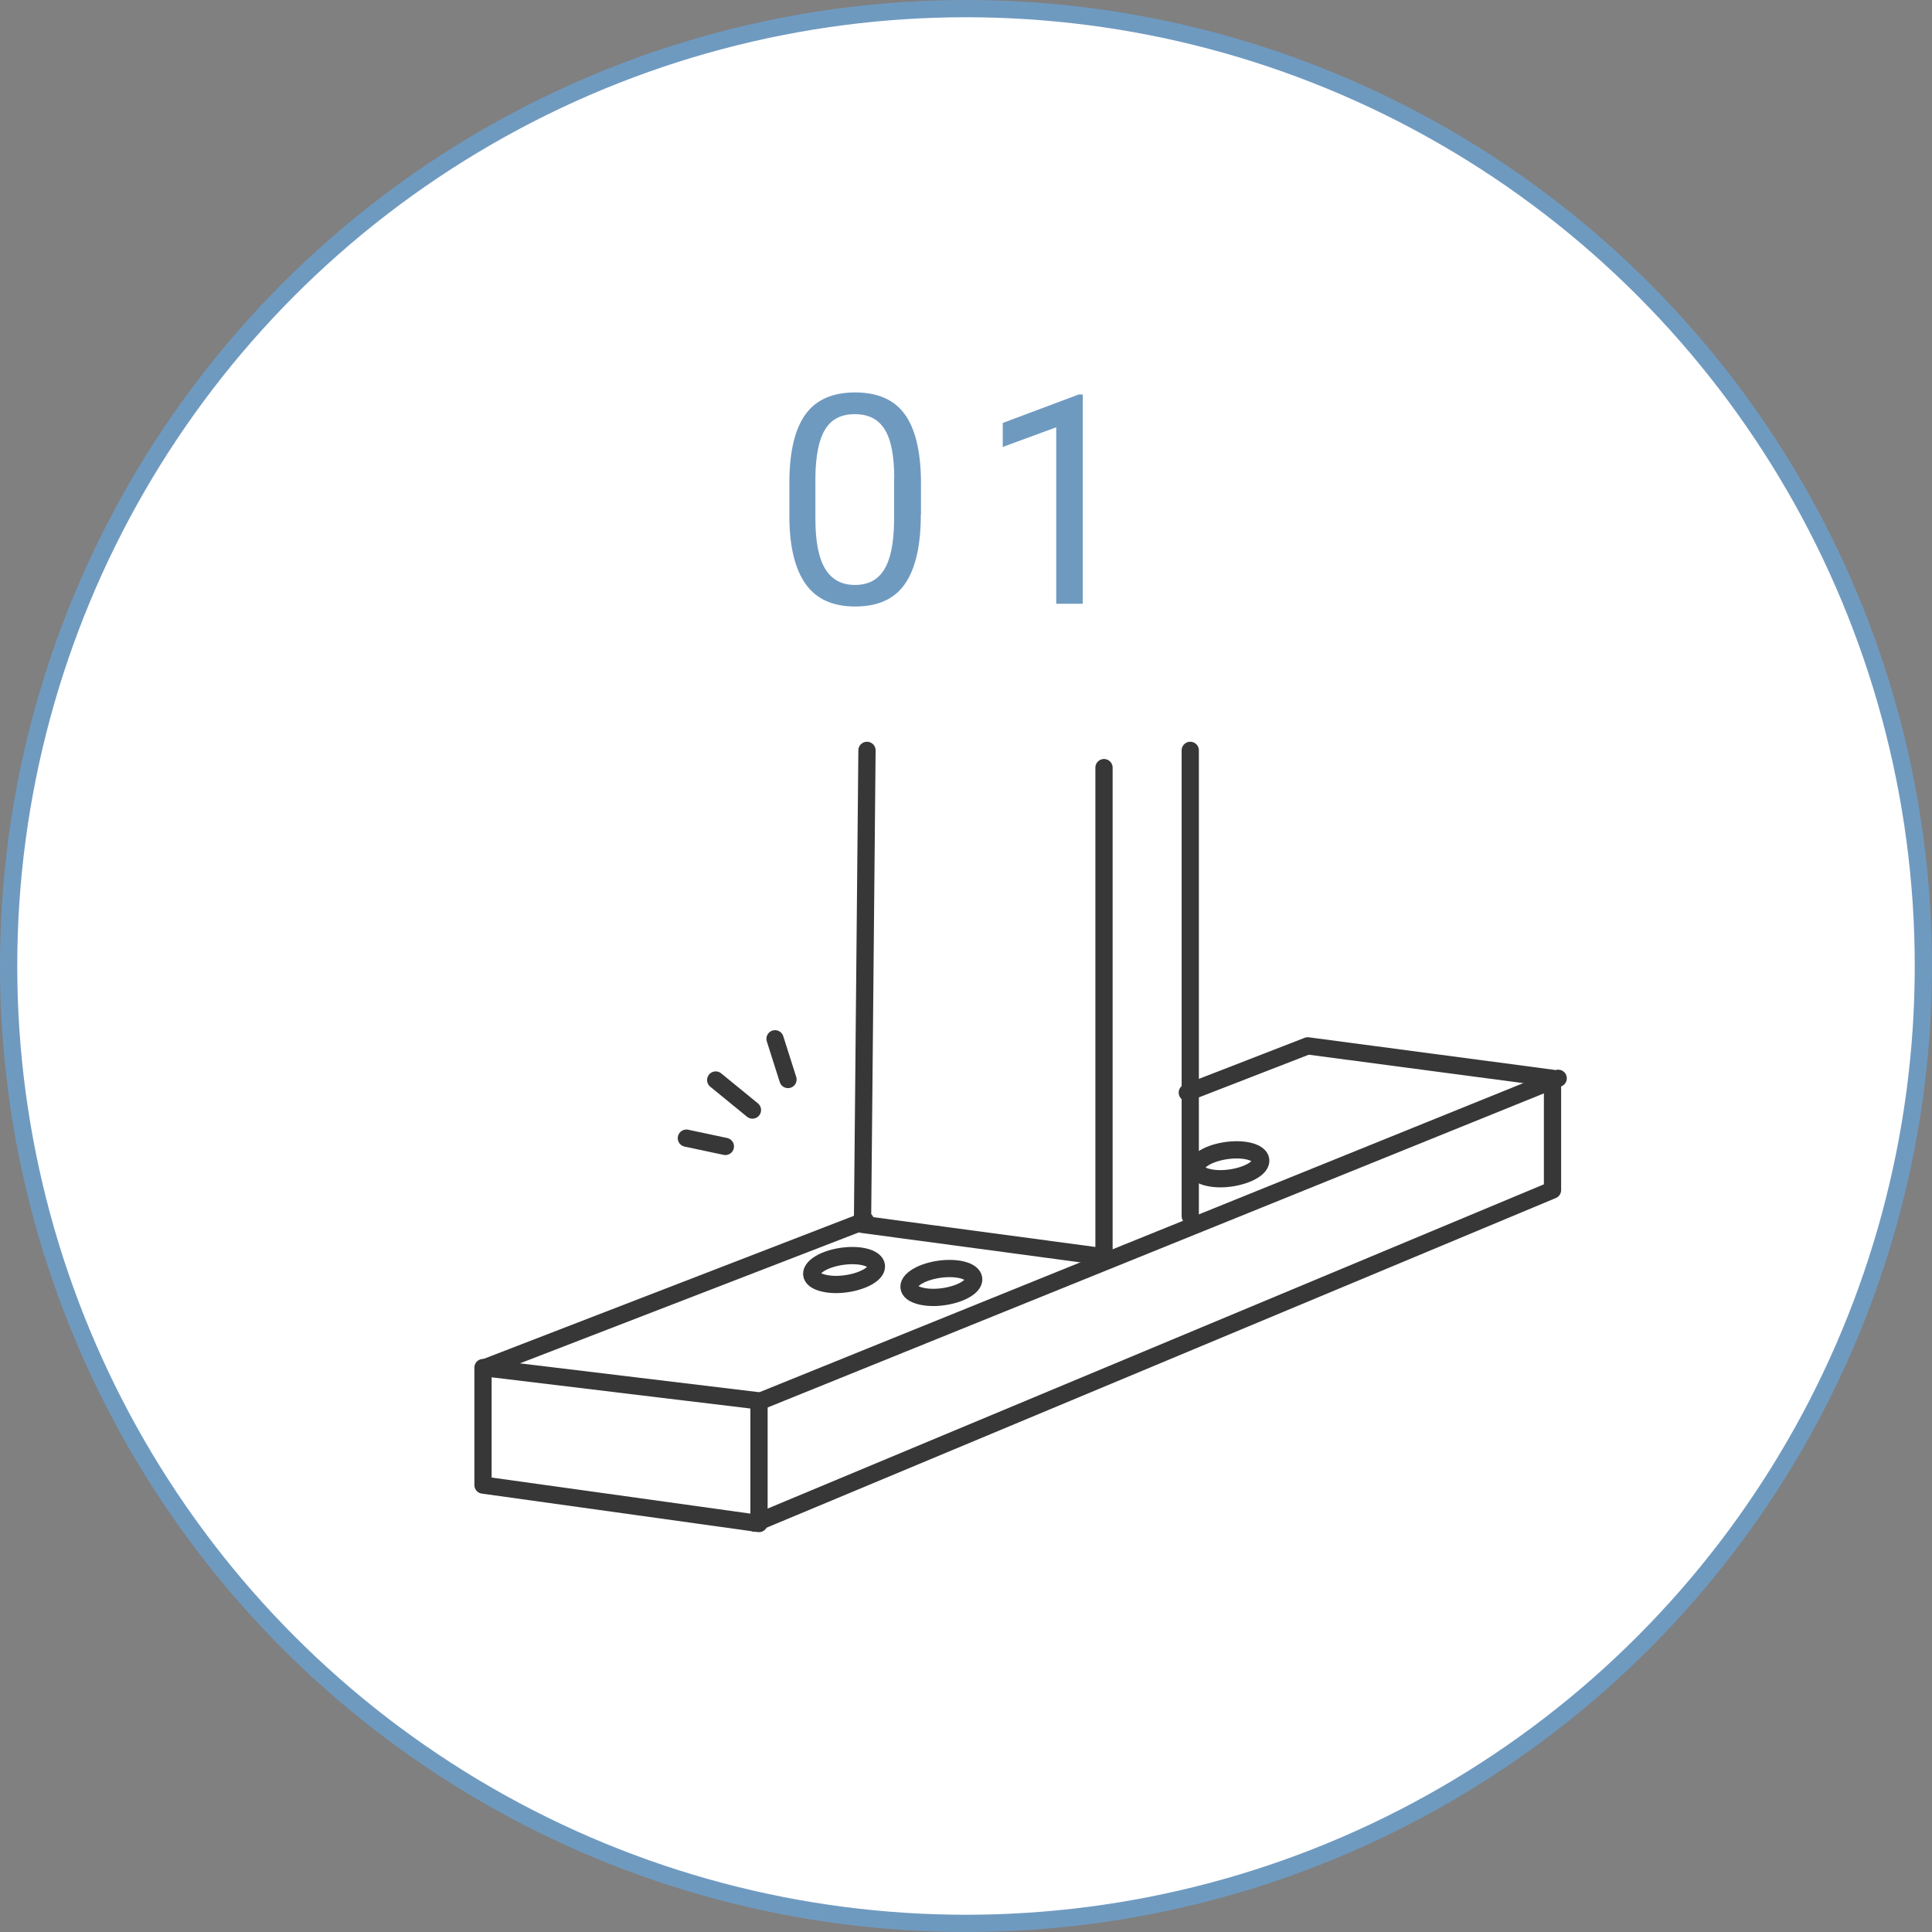 <?xml version="1.0" encoding="UTF-8"?>
<svg id="_レイヤー_2" data-name="レイヤー 2" xmlns="http://www.w3.org/2000/svg" viewBox="0 0 112 112">
  <rect x="0" y="0" width="112" height="112" fill="#808080" stroke="none"/>
  <defs>
    <style>
      .cls-1 {
        fill: #fff;
        stroke: #6f9ac0;
      }

      .cls-1, .cls-2 {
        stroke-linecap: round;
        stroke-linejoin: round;
      }

      .cls-2 {
        fill: none;
        stroke: #373737;
      }

      .cls-3 {
        fill: #6f9ac0;
      }
    </style>
  </defs>
  <g id="_ヘッダーマウスオーバー" data-name="ヘッダーマウスオーバー">
    <g>
      <circle class="cls-1" cx="56" cy="56" r="55.5"/>
      <g>
        <path class="cls-3" d="m53.38,29.84c0,1.8-.31,3.13-.92,4.01s-1.57,1.31-2.88,1.31-2.24-.43-2.86-1.28c-.62-.86-.94-2.13-.96-3.83v-2.05c0-1.78.31-3.1.92-3.96s1.58-1.29,2.89-1.29,2.26.42,2.87,1.25c.61.83.93,2.12.95,3.86v1.99Zm-1.54-2.1c0-1.3-.18-2.25-.55-2.84-.37-.6-.94-.89-1.74-.89s-1.36.3-1.72.89c-.36.59-.54,1.5-.56,2.73v2.46c0,1.31.19,2.27.57,2.89.38.62.95.93,1.72.93s1.32-.29,1.69-.88.56-1.51.58-2.77v-2.52Z"/>
        <path class="cls-3" d="m62.77,35h-1.54v-10.23l-3.1,1.14v-1.39l4.4-1.65h.24v12.14Z"/>
      </g>
    </g>
    <g>
      <g>
        <g>
          <polygon class="cls-2" points="44 88.32 44 81.21 28 79.28 28 86.09 44 88.32"/>
          <line class="cls-2" x1="90.33" y1="62.51" x2="44.09" y2="81.22"/>
          <line class="cls-2" x1="50.17" y1="70.76" x2="28.12" y2="79.28"/>
          <polyline class="cls-2" points="43.77 88.3 90 68.99 90 62.51 75.81 60.63 68.83 63.34"/>
        </g>
        <polyline class="cls-2" points="64 44.5 64 72.86 50 70.98 50.26 43.5"/>
        <line class="cls-2" x1="69" y1="43.5" x2="69" y2="70.5"/>
        <path class="cls-2" d="m56.08,74.69c-.61.42-1.81.65-2.67.45-.93-.21-.95-.79-.08-1.23.77-.38,1.91-.48,2.59-.25.63.21.71.65.16,1.03Z"/>
        <path class="cls-2" d="m72.72,67.81c-.61.42-1.81.65-2.67.45-.93-.21-.95-.79-.08-1.23.77-.38,1.91-.48,2.59-.25.63.21.71.65.16,1.03Z"/>
        <path class="cls-2" d="m50.44,73.94c-.61.42-1.81.65-2.67.45-.93-.21-.95-.79-.08-1.23.77-.38,1.91-.48,2.59-.25.63.21.71.65.16,1.03Z"/>
      </g>
      <g>
        <line class="cls-2" x1="43.62" y1="64.35" x2="41.49" y2="62.61"/>
        <line class="cls-2" x1="42.05" y1="66.46" x2="39.79" y2="65.98"/>
        <line class="cls-2" x1="45.68" y1="62.58" x2="44.93" y2="60.22"/>
      </g>
    </g>
  </g>
</svg>